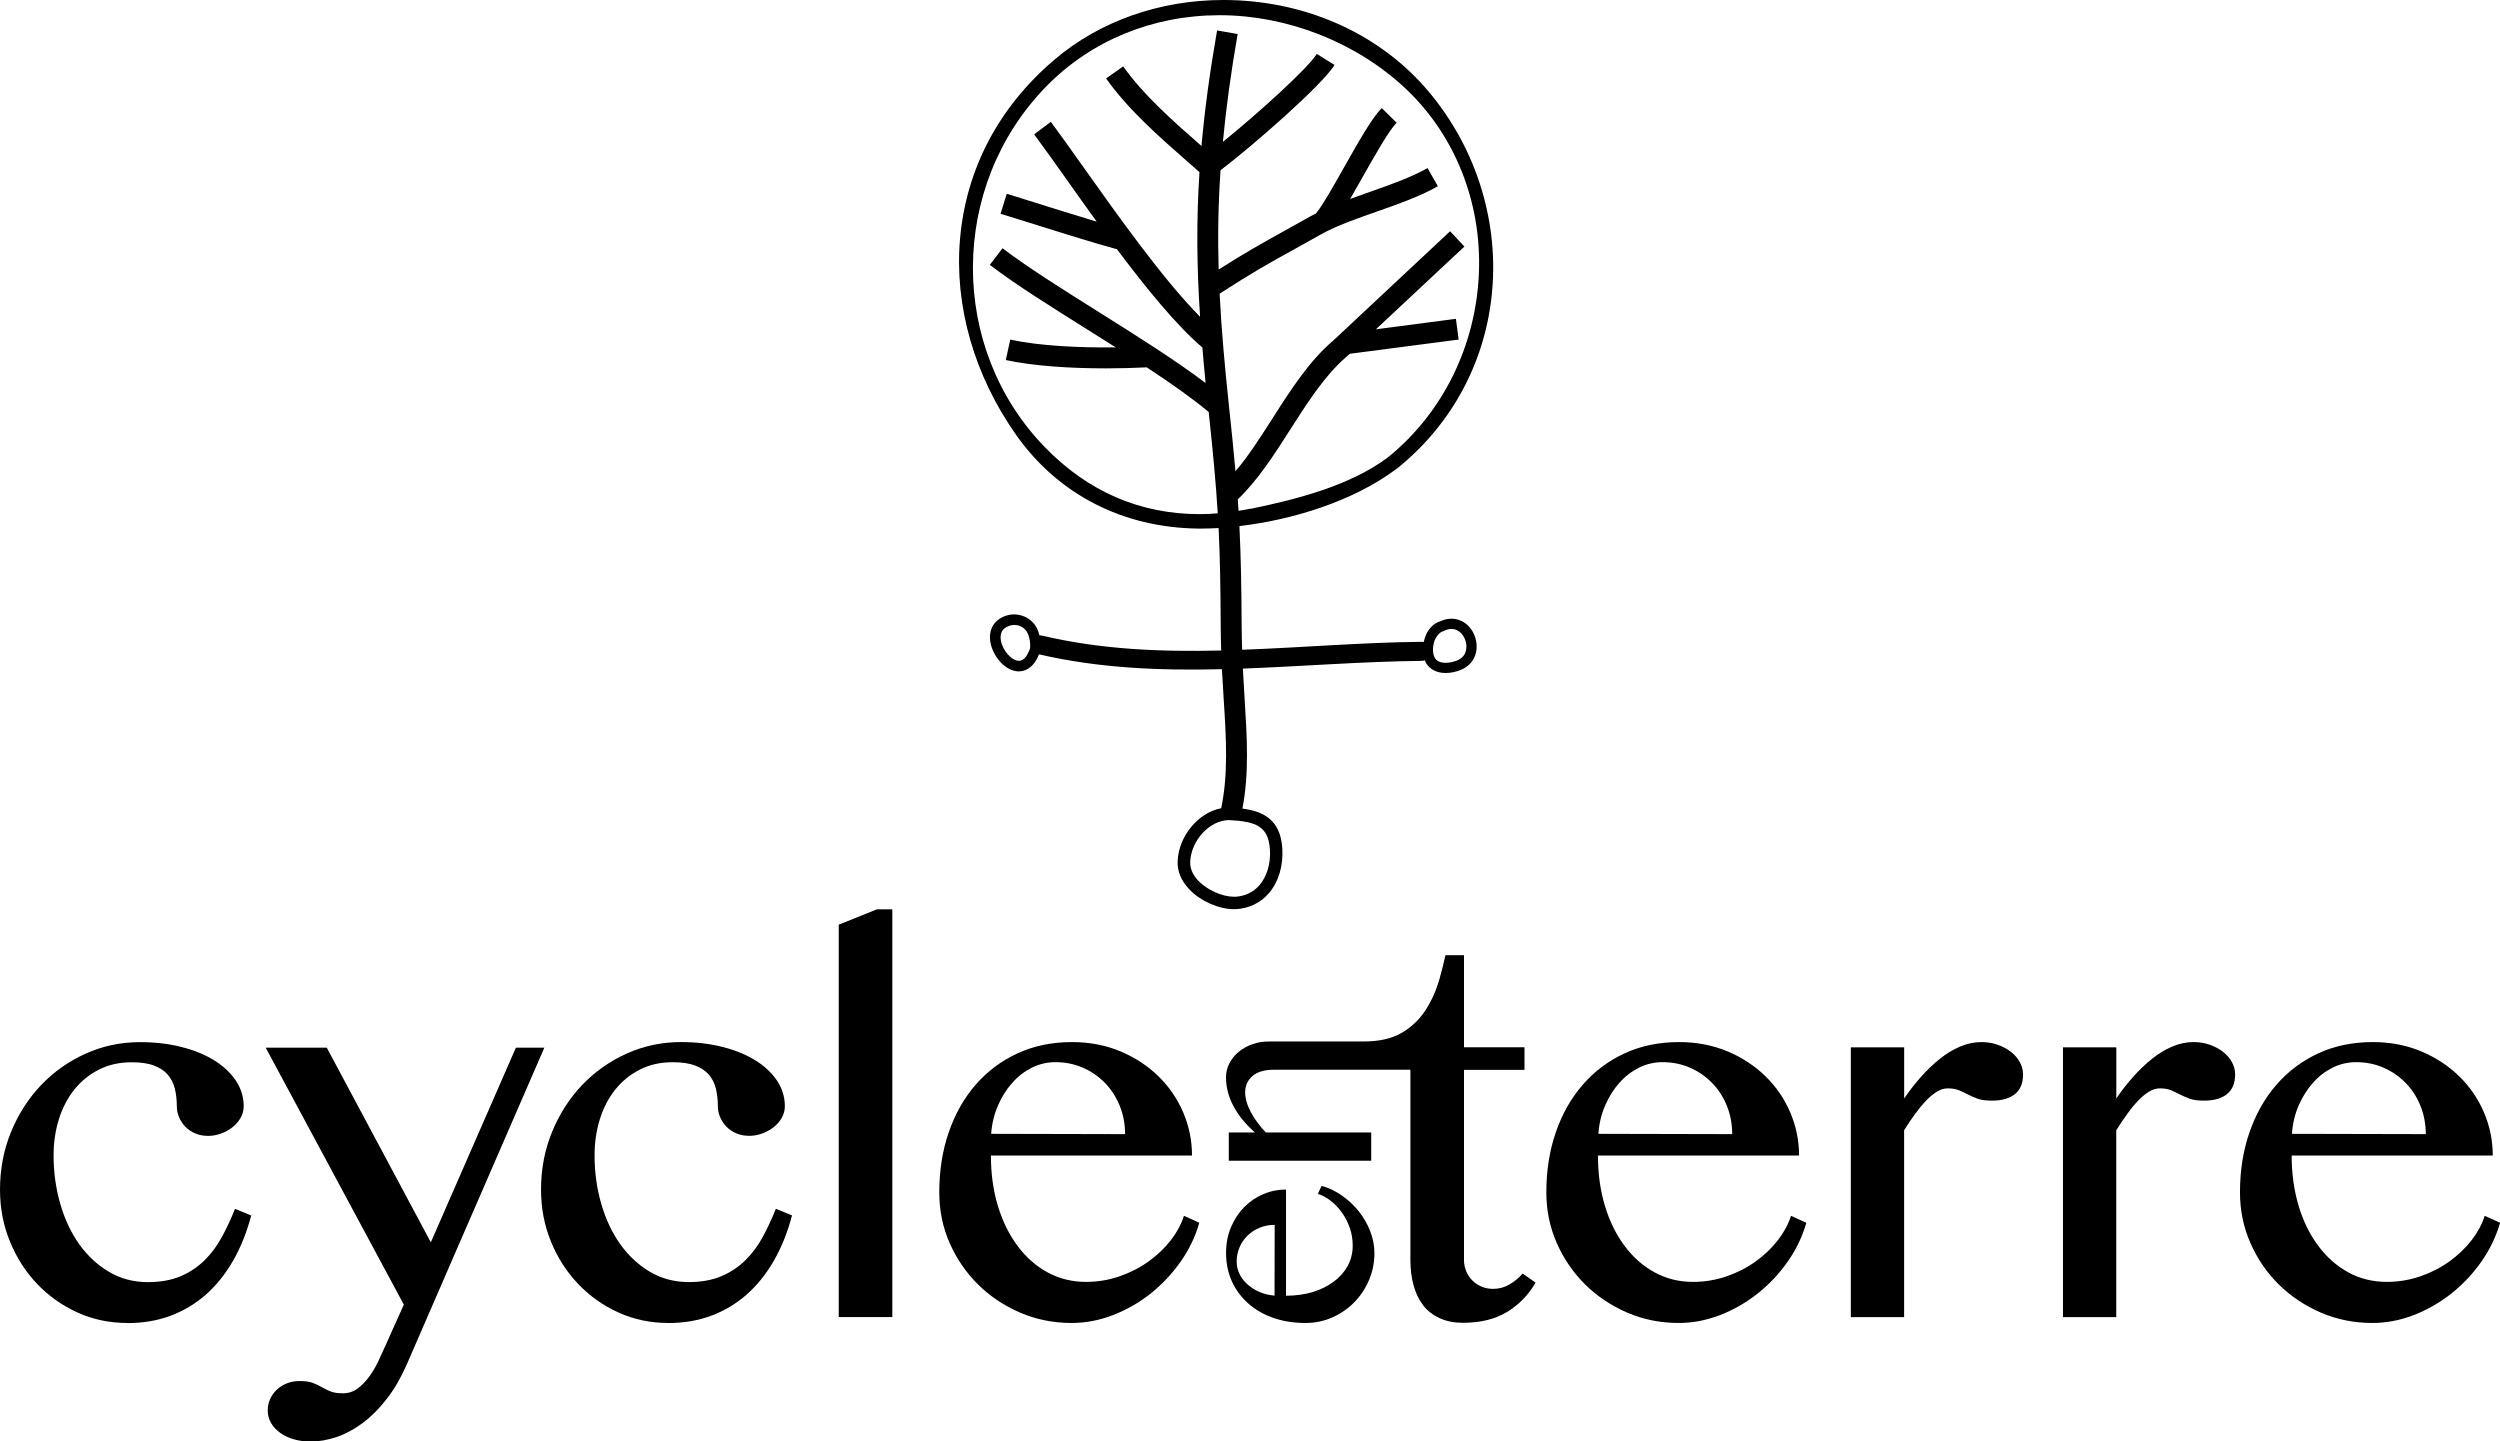 <?xml version="1.0" encoding="UTF-8"?>
<svg xmlns="http://www.w3.org/2000/svg" version="1.1" xmlns:xlink="http://www.w3.org/1999/xlink" viewBox="0 0 411.99 237.55">
  <defs>
    <style>
      .cls-1 {
        fill: none;
      }

      .cls-2 {
        clip-path: url(#clippath);
      }
    </style>
    <clipPath id="clippath">
      <rect class="cls-1" width="411.99" height="237.55"/>
    </clipPath>
  </defs>
  <!-- Generator: Adobe Illustrator 28.7.4, SVG Export Plug-In . SVG Version: 1.2.0 Build 166)  -->
  <g>
    <g id="Calque_1">
      <g class="cls-2">
        <path d="M20.96,218.02c-2.91,0-5.64-.57-8.18-1.72-2.54-1.15-4.76-2.72-6.66-4.72-1.9-1.99-3.4-4.32-4.48-6.99C.54,201.93,0,199.08,0,196.05c0-3.37.6-6.53,1.81-9.49,1.21-2.95,2.86-5.53,4.94-7.72,2.09-2.19,4.53-3.92,7.33-5.19,2.81-1.27,5.8-1.91,8.99-1.91,2.48,0,4.77.27,6.87.81,2.1.53,3.91,1.28,5.42,2.23,1.51.95,2.69,2.07,3.54,3.35.84,1.29,1.26,2.69,1.26,4.18,0,.68-.17,1.31-.51,1.91-.34.6-.78,1.11-1.33,1.54-.55.43-1.18.78-1.88,1.04-.71.26-1.41.39-2.11.39-.8,0-1.52-.13-2.16-.41-.65-.28-1.19-.64-1.63-1.1-.44-.46-.79-.98-1.03-1.57-.25-.58-.37-1.18-.37-1.79,0-1.04-.11-2.01-.32-2.89-.22-.89-.6-1.65-1.15-2.3-.55-.65-1.31-1.15-2.27-1.52-.96-.37-2.2-.55-3.7-.55-2.02,0-3.83.4-5.42,1.22-1.59.81-2.94,1.91-4.04,3.29-1.1,1.38-1.94,2.99-2.53,4.85-.58,1.86-.88,3.84-.88,5.96,0,2.82.37,5.49,1.11,8.04.74,2.55,1.79,4.77,3.15,6.67,1.37,1.9,3,3.41,4.9,4.52,1.9,1.12,4.03,1.68,6.39,1.68,2.05,0,3.84-.32,5.36-.96,1.52-.65,2.83-1.52,3.95-2.62,1.12-1.1,2.08-2.39,2.88-3.86.79-1.47,1.52-3.02,2.16-4.64l2.67,1.1c-.74,2.79-1.74,5.28-3.01,7.49-1.27,2.2-2.78,4.07-4.5,5.58-1.73,1.51-3.68,2.67-5.84,3.47-2.16.8-4.51,1.19-7.06,1.19"/>
        <path d="M43.78,172.65h10.07l17.15,32.08,14.02-32.08h4.69l-22.66,52.17c-.95,2.17-2.04,4.07-3.29,5.68-1.24,1.61-2.56,2.94-3.96,3.98-1.4,1.04-2.82,1.82-4.29,2.32-1.47.5-2.91.76-4.32.76-.98,0-1.9-.12-2.76-.37-.86-.24-1.61-.6-2.25-1.06-.64-.46-1.15-1-1.51-1.63-.37-.63-.55-1.32-.55-2.09,0-.61.12-1.21.37-1.79.25-.58.6-1.09,1.06-1.54.46-.44,1.01-.81,1.65-1.08.65-.27,1.36-.41,2.16-.41.95,0,1.7.11,2.23.32.54.21,1.02.45,1.45.69.43.25.89.48,1.4.69.5.21,1.19.32,2.05.32.92,0,1.73-.26,2.43-.78.71-.52,1.35-1.18,1.93-1.98.58-.79,1.09-1.66,1.52-2.59.43-.93.83-1.8,1.19-2.6l2.99-6.66-22.76-42.34Z"/>
        <path d="M110.11,218.02c-2.91,0-5.64-.57-8.18-1.72-2.54-1.15-4.76-2.72-6.66-4.72-1.9-1.99-3.4-4.32-4.48-6.99-1.09-2.66-1.63-5.51-1.63-8.55,0-3.37.6-6.53,1.81-9.49,1.21-2.95,2.86-5.53,4.94-7.72,2.09-2.19,4.53-3.92,7.33-5.19,2.81-1.27,5.8-1.91,8.99-1.91,2.48,0,4.77.27,6.87.81,2.1.53,3.91,1.28,5.43,2.23,1.52.95,2.69,2.07,3.54,3.35.85,1.29,1.27,2.69,1.27,4.18,0,.68-.17,1.31-.51,1.91-.34.6-.78,1.11-1.33,1.54-.55.43-1.18.78-1.88,1.04-.71.26-1.41.39-2.12.39-.8,0-1.52-.13-2.16-.41-.65-.28-1.19-.64-1.63-1.1-.45-.46-.79-.98-1.04-1.57-.25-.58-.37-1.18-.37-1.79,0-1.04-.11-2.01-.32-2.89-.22-.89-.6-1.65-1.15-2.3-.55-.65-1.31-1.15-2.27-1.52-.96-.37-2.2-.55-3.7-.55-2.02,0-3.83.4-5.42,1.22-1.6.81-2.94,1.91-4.05,3.29-1.1,1.38-1.94,2.99-2.53,4.85-.58,1.86-.88,3.84-.88,5.96,0,2.82.37,5.49,1.11,8.04.74,2.55,1.79,4.77,3.15,6.67,1.37,1.9,3,3.41,4.89,4.52,1.9,1.12,4.03,1.68,6.39,1.68,2.05,0,3.84-.32,5.35-.96,1.52-.65,2.83-1.52,3.95-2.62,1.12-1.1,2.08-2.39,2.88-3.86.79-1.47,1.52-3.02,2.16-4.64l2.66,1.1c-.73,2.79-1.74,5.28-3.01,7.49-1.27,2.2-2.78,4.07-4.5,5.58-1.73,1.51-3.68,2.67-5.84,3.47-2.16.8-4.51,1.19-7.05,1.19"/>
        <polygon points="147.05 217.05 138.22 217.05 138.22 152.38 144.52 149.85 147.05 149.85 147.05 217.05"/>
        <path d="M176.58,218.02c-3,0-5.82-.57-8.46-1.7-2.64-1.14-4.94-2.67-6.92-4.62-1.97-1.95-3.54-4.22-4.69-6.83-1.15-2.6-1.72-5.39-1.72-8.37,0-3.59.52-6.89,1.56-9.9,1.04-3.02,2.52-5.63,4.43-7.84,1.92-2.2,4.21-3.93,6.9-5.17,2.68-1.24,5.68-1.86,8.99-1.86,2.91,0,5.58.52,8,1.54,2.42,1.02,4.5,2.4,6.25,4.11,1.75,1.71,3.11,3.7,4.07,5.95.96,2.25,1.45,4.62,1.45,7.1h-33.14c0,3,.38,5.77,1.15,8.3.77,2.53,1.85,4.73,3.24,6.59,1.39,1.87,3.05,3.33,4.96,4.37,1.92,1.04,4.02,1.56,6.32,1.56,1.93,0,3.78-.31,5.54-.92,1.76-.61,3.35-1.43,4.78-2.46,1.43-1.02,2.65-2.19,3.66-3.49,1.01-1.31,1.73-2.64,2.16-4.02l2.53,1.15c-.64,2.27-1.67,4.4-3.08,6.41-1.41,2.01-3.07,3.76-4.96,5.27-1.9,1.49-3.97,2.68-6.21,3.54-2.23.86-4.5,1.29-6.8,1.29M185.41,186.9c0-1.68-.3-3.25-.9-4.71-.6-1.46-1.42-2.71-2.46-3.77-1.05-1.06-2.26-1.89-3.65-2.49-1.4-.6-2.89-.89-4.48-.89-1.35,0-2.63.3-3.84.89-1.21.6-2.29,1.42-3.24,2.49-.95,1.05-1.74,2.31-2.37,3.74-.63,1.44-1.01,3-1.13,4.69l22.07.05Z"/>
        <path d="M276.63,218.02c-3,0-5.82-.57-8.46-1.7-2.63-1.14-4.94-2.67-6.92-4.62-1.97-1.95-3.54-4.22-4.69-6.83-1.15-2.6-1.73-5.39-1.73-8.37,0-3.59.52-6.89,1.56-9.9,1.04-3.02,2.52-5.63,4.44-7.84,1.91-2.2,4.21-3.93,6.89-5.17,2.68-1.24,5.68-1.86,8.99-1.86,2.91,0,5.57.52,8,1.54,2.42,1.02,4.51,2.4,6.25,4.11,1.75,1.71,3.11,3.7,4.07,5.95.96,2.25,1.45,4.62,1.45,7.1h-33.14c0,3,.38,5.77,1.15,8.3.76,2.53,1.85,4.73,3.24,6.59,1.39,1.87,3.05,3.33,4.96,4.37,1.91,1.04,4.02,1.56,6.32,1.56,1.93,0,3.77-.31,5.54-.92,1.77-.61,3.36-1.43,4.79-2.46,1.42-1.02,2.64-2.19,3.65-3.49,1.01-1.31,1.73-2.64,2.16-4.02l2.53,1.15c-.65,2.27-1.67,4.4-3.08,6.41-1.41,2.01-3.07,3.76-4.97,5.27-1.9,1.49-3.97,2.68-6.2,3.54-2.24.86-4.51,1.29-6.81,1.29M285.46,186.9c0-1.68-.3-3.25-.9-4.71-.59-1.46-1.41-2.71-2.46-3.77-1.04-1.06-2.26-1.89-3.65-2.49-1.39-.6-2.89-.89-4.48-.89-1.35,0-2.63.3-3.84.89-1.21.6-2.29,1.42-3.24,2.49-.95,1.05-1.74,2.31-2.36,3.74-.63,1.44-1.01,3-1.12,4.69l22.06.05Z"/>
        <path d="M305.02,172.6h8.78v8.42c.86-1.26,1.79-2.45,2.78-3.57,1-1.12,2.03-2.1,3.1-2.96,1.07-.86,2.18-1.53,3.34-2.02,1.15-.49,2.32-.74,3.51-.74.95,0,1.84.15,2.67.44.83.29,1.56.68,2.19,1.17.63.49,1.12,1.05,1.47,1.7.35.64.53,1.32.53,2.02,0,1.44-.44,2.52-1.34,3.24-.88.72-2.14,1.08-3.77,1.08-.98,0-1.77-.1-2.37-.32-.59-.22-1.13-.45-1.61-.69-.48-.25-.96-.48-1.45-.69-.49-.21-1.12-.32-1.89-.32-.58,0-1.16.18-1.74.53-.58.35-1.17.84-1.77,1.45-.6.62-1.2,1.34-1.82,2.19-.62.84-1.23,1.75-1.84,2.73v30.8h-8.78v-44.45Z"/>
        <path d="M339.98,172.6h8.78v8.42c.86-1.26,1.78-2.45,2.78-3.57,1-1.12,2.03-2.1,3.1-2.96,1.07-.86,2.18-1.53,3.33-2.02,1.15-.49,2.32-.74,3.52-.74.95,0,1.84.15,2.67.44.82.29,1.56.68,2.19,1.17.62.49,1.12,1.05,1.46,1.7.35.64.53,1.32.53,2.02,0,1.44-.44,2.52-1.34,3.24-.88.72-2.14,1.08-3.77,1.08-.98,0-1.77-.1-2.37-.32-.59-.22-1.13-.45-1.61-.69-.48-.25-.96-.48-1.45-.69-.49-.21-1.12-.32-1.89-.32-.58,0-1.17.18-1.74.53-.59.35-1.17.84-1.77,1.45-.6.62-1.2,1.34-1.81,2.19-.61.84-1.23,1.75-1.84,2.73v30.8h-8.78v-44.45Z"/>
        <path d="M390.94,218.02c-3,0-5.82-.57-8.46-1.7-2.63-1.14-4.94-2.67-6.92-4.62-1.98-1.95-3.54-4.22-4.69-6.83-1.15-2.6-1.73-5.39-1.73-8.37,0-3.59.52-6.89,1.57-9.9,1.04-3.02,2.52-5.63,4.44-7.84,1.91-2.2,4.21-3.93,6.89-5.17,2.68-1.24,5.68-1.86,8.99-1.86,2.91,0,5.58.52,8,1.54,2.42,1.02,4.51,2.4,6.25,4.11,1.75,1.71,3.11,3.7,4.07,5.95.96,2.25,1.45,4.62,1.45,7.1h-33.14c0,3,.39,5.77,1.15,8.3.76,2.53,1.84,4.73,3.24,6.59,1.39,1.87,3.05,3.33,4.96,4.37,1.91,1.04,4.02,1.56,6.32,1.56,1.93,0,3.77-.31,5.54-.92,1.77-.61,3.36-1.43,4.79-2.46,1.42-1.02,2.64-2.19,3.65-3.49,1.01-1.31,1.73-2.64,2.16-4.02l2.53,1.15c-.65,2.27-1.67,4.4-3.08,6.41-1.41,2.01-3.07,3.76-4.97,5.27-1.9,1.49-3.97,2.68-6.2,3.54-2.24.86-4.51,1.29-6.81,1.29M399.76,186.9c0-1.68-.3-3.25-.9-4.71-.59-1.46-1.41-2.71-2.46-3.77-1.04-1.06-2.26-1.89-3.65-2.49-1.39-.6-2.89-.89-4.48-.89-1.35,0-2.63.3-3.84.89-1.21.6-2.29,1.42-3.24,2.49-.95,1.05-1.74,2.31-2.37,3.74-.63,1.44-1,3-1.12,4.69l22.06.05Z"/>
        <path d="M226.5,206.51c0,1.59-.3,3.07-.9,4.46-.6,1.4-1.41,2.61-2.44,3.66-1.03,1.04-2.23,1.87-3.61,2.48-1.37.61-2.85.91-4.42.91-1.89,0-3.64-.27-5.23-.82-1.6-.55-2.98-1.33-4.14-2.35-1.16-1.01-2.07-2.22-2.73-3.64-.65-1.42-.98-3-.98-4.75,0-1.54.27-2.94.81-4.22.54-1.28,1.27-2.38,2.17-3.3.9-.92,1.96-1.64,3.15-2.15,1.19-.51,2.43-.76,3.75-.76v17.5c1.58,0,3.05-.2,4.38-.6,1.34-.41,2.49-.98,3.48-1.71.99-.73,1.76-1.61,2.31-2.62.55-1.01.82-2.13.82-3.34,0-1.02-.16-2-.48-2.92-.33-.93-.76-1.77-1.3-2.52-.54-.75-1.15-1.4-1.84-1.93-.69-.53-1.39-.92-2.12-1.14l.61-1.33c1.2.33,2.33.88,3.38,1.62,1.06.75,1.99,1.62,2.78,2.62.79,1,1.42,2.1,1.87,3.28.45,1.18.68,2.38.68,3.59M210.06,201.85c-.89,0-1.72.16-2.49.48-.77.32-1.43.75-1.99,1.3-.56.55-1,1.2-1.31,1.93-.32.74-.47,1.53-.47,2.37,0,.71.16,1.38.47,2.02.31.64.75,1.21,1.31,1.71.56.5,1.22.92,1.98,1.25.76.33,1.58.53,2.48.6l.02-11.65Z"/>
        <path d="M230.18,77.25s.04-.03.06-.05c9.09-7.3,14.66-17.73,15.67-29.36,1.05-12.04-2.99-24.24-11.08-33.45C226.79,5.25,214.68,0,201.61,0,191.11,0,181.22,3.49,173.76,9.84c-9.17,7.8-14.55,18.01-15.55,29.52-.96,11.02,2.33,22.5,9.25,32.32,6.92,9.81,17.59,15.29,30.04,15.43h.49c.91,0,1.86-.04,2.83-.09.23,4.72.32,9.58.35,16.3,0,1.34.04,2.63.08,3.88-9.91.24-19.79-.15-29.5-2.45-.16-.04-.3-.04-.45-.04-.13-.53-.32-1.02-.56-1.43-1.01-1.69-3.14-2.45-5.03-1.79-1.91.67-2.85,2.29-2.5,4.34.39,2.27,2.41,4.81,4.7,4.81.79,0,2.27-.34,3.23-2.62l.08-.19c9.94,2.31,20.03,2.7,30.15,2.45.09,1.68.19,3.33.29,4.93.42,6.53.77,12.32-.41,17.98-3.72.7-7.01,4.54-7.18,8.74-.07,1.65.6,3.25,1.94,4.65,1.83,1.92,4.85,3.25,7.33,3.25.14,0,.27,0,.4-.01,2.11-.13,3.94-1.01,5.3-2.55,1.64-1.85,2.47-4.58,2.28-7.47-.3-4.81-3.28-6.12-6.57-6.55,1.12-5.87.76-11.7.35-18.26-.1-1.57-.2-3.17-.28-4.81,9.82-.36,19.68-1.17,29.45-1.27.2,0,.37-.04.52-.1.53,1.34,1.79,2.1,3.45,2.1.83,0,1.73-.19,2.56-.54,1.91-.8,2.87-2.67,2.45-4.77-.43-2.15-2.1-3.64-4.05-3.64-.58,0-1.18.13-1.75.38l-.24.1c-.91.31-1.68,1.05-2.17,2.1-.19.4-.32.83-.41,1.26-.11-.02-.23-.03-.35-.03-9.8.1-19.7.95-29.58,1.31-.04-1.23-.07-2.49-.08-3.8-.03-6.77-.13-11.74-.37-16.58,8.6-1.01,18.67-4.02,25.86-9.41.03-.02.05-.04.07-.06M169.74,106.9l-.19.45c-.3.71-.83,1.55-1.63,1.55-1.2,0-2.7-1.7-2.98-3.36-.2-1.2.25-2.01,1.36-2.4.28-.1.57-.15.87-.15.87,0,1.65.44,2.08,1.18.4.67.61,1.87.49,2.72M236.56,105.27c.29-.63.71-1.06,1.24-1.24l.31-.13c.38-.17.74-.25,1.09-.25,1.33,0,2.18,1.19,2.4,2.29.1.49.29,2.17-1.45,2.89-.62.26-1.3.4-1.91.4-.99,0-1.62-.35-1.9-1.05-.31-.8-.23-2,.2-2.92M209.28,139.95c.15,2.35-.49,4.52-1.77,5.97-.99,1.12-2.33,1.76-3.88,1.86-.09,0-.16-.01-.28,0-1.93,0-4.39-1.1-5.85-2.61-.65-.68-1.42-1.78-1.36-3.14.15-3.54,3.21-6.88,6.42-6.88h0c4.36.22,6.47.99,6.71,4.79M206.21,83.8c-.71.15-1.41.27-2.1.38-.04-.63-.08-1.25-.13-1.89,3.32-3.16,6.05-7.43,8.69-11.57,2.78-4.36,5.65-8.83,9.12-11.84h.01s.33-.3.33-.3c.11-.09.21-.19.32-.28l17.93-2.34-.45-3.42-13.19,1.73,14.59-13.64-2.36-2.52-19.23,17.99c-3.95,3.34-7.02,8.12-9.99,12.78-2.04,3.19-3.99,6.24-6.15,8.79-.28-3.18-.63-6.67-1.08-10.86-.71-6.65-1.24-12.64-1.53-18.41,5.32-3.45,8.12-5.01,12.32-7.33,1.29-.71,2.7-1.5,4.34-2.42,2.53-1.43,5.91-2.61,9.19-3.76,3.54-1.24,7.2-2.53,10.12-4.2l-1.71-2.99c-2.65,1.52-6.16,2.75-9.55,3.94-1.06.38-2.14.76-3.2,1.15.64-1.11,1.32-2.3,2.01-3.53,2.04-3.61,4.34-7.7,5.65-9.04l-2.46-2.41c-1.64,1.67-3.85,5.6-6.2,9.76-1.75,3.1-3.55,6.31-4.65,7.63-.29.15-.61.29-.89.45-1.64.92-3.04,1.7-4.32,2.41-3.65,2.03-6.42,3.56-10.81,6.36-.16-5.42-.07-10.76.31-16.36,5.48-4.18,16.73-14.02,18.79-17.36l-2.93-1.81c-1.46,2.37-9.68,9.8-15.47,14.49.51-5.47,1.3-11.28,2.43-17.77l-3.39-.59c-1.22,6.99-2.05,13.19-2.57,19.04-4.73-4.14-9.59-8.43-12.9-13.12l-2.82,1.99c3.6,5.1,8.71,9.58,13.65,13.91l1.74,1.53c-.53,8.13-.44,15.7.1,23.84-6.15-6.23-13.57-16.7-19.23-24.67-2.07-2.92-3.86-5.43-5.36-7.46l-2.76,2.06c1.48,1.99,3.26,4.49,5.31,7.38,1.56,2.19,3.24,4.58,5,7.01-3.76-1.13-8.46-2.61-11.72-3.63l-3.1-.97-1.02,3.3,3.09.96c5.03,1.58,12.5,3.93,16.1,4.89,4.79,6.4,9.82,12.58,14.07,16.19.16,1.91.33,3.85.53,5.85-4.95-3.74-11.35-7.77-17.61-11.7-6.05-3.8-11.77-7.39-15.86-10.51l-2.09,2.74c4.21,3.22,10,6.85,16.13,10.69,1.54.97,3.08,1.94,4.62,2.91-5.94.07-12.55-.23-17.38-1.28l-.74,3.37c4.65,1,10.79,1.37,16.52,1.37,2.36,0,4.63-.07,6.71-.17,3.9,2.56,7.45,5.06,10.21,7.36.74,6.93,1.2,11.89,1.49,16.7-1.01.08-2.01.13-3,.13-9.8,0-18.37-3.71-25.48-11.02-15.89-16.35-15.81-43,.17-59.41,7.41-7.61,17.58-11.79,28.64-11.79s22.51,4.43,30.68,12.14c8.1,7.66,12.49,18.7,12.03,30.3-.48,12.04-5.96,23.14-15.04,30.46-6.21,4.62-14.85,6.85-22.49,8.43"/>
        <path d="M250.92,209.88c-.61.71-1.33,1.3-2.16,1.79-.83.49-1.73.73-2.71.73-.68,0-1.31-.12-1.89-.37-.59-.25-1.09-.58-1.52-1.01-.43-.43-.77-.94-1.01-1.52-.24-.58-.37-1.19-.37-1.84v-31.35h9.97v-3.73h-9.97v-15.17h-3.05c-.3,1.35-.63,2.66-.99,3.92-.58,2.03-1.39,3.79-2.41,5.31-1.03,1.52-2.34,2.73-3.93,3.63-1.59.9-3.63,1.36-6.12,1.36h-15.63c-.99,0-1.91.15-2.77.46-.86.31-1.61.73-2.24,1.26-.64.53-1.14,1.16-1.52,1.87-.37.71-.56,1.48-.56,2.3,0,1.59.39,3.15,1.18,4.67.79,1.53,1.98,3.01,3.58,4.43h-4.3v4.66h23.47v-4.66h-17.38c-.5-.53-.96-1.08-1.38-1.65-.42-.56-.78-1.13-1.08-1.7-.3-.56-.53-1.12-.69-1.68-.16-.56-.24-1.08-.24-1.57,0-1.1.4-2,1.2-2.69.8-.69,1.98-1.04,3.53-1.04h22.5v31.35c0,1.54.18,2.94.53,4.21.35,1.27.88,2.36,1.58,3.27.7.9,1.61,1.6,2.71,2.11,1.1.51,2.39.76,3.86.76,2.88,0,5.3-.6,7.26-1.79,1.96-1.2,3.52-2.8,4.69-4.83l-2.16-1.51Z"/>
      </g>
    </g>
  </g>
</svg>